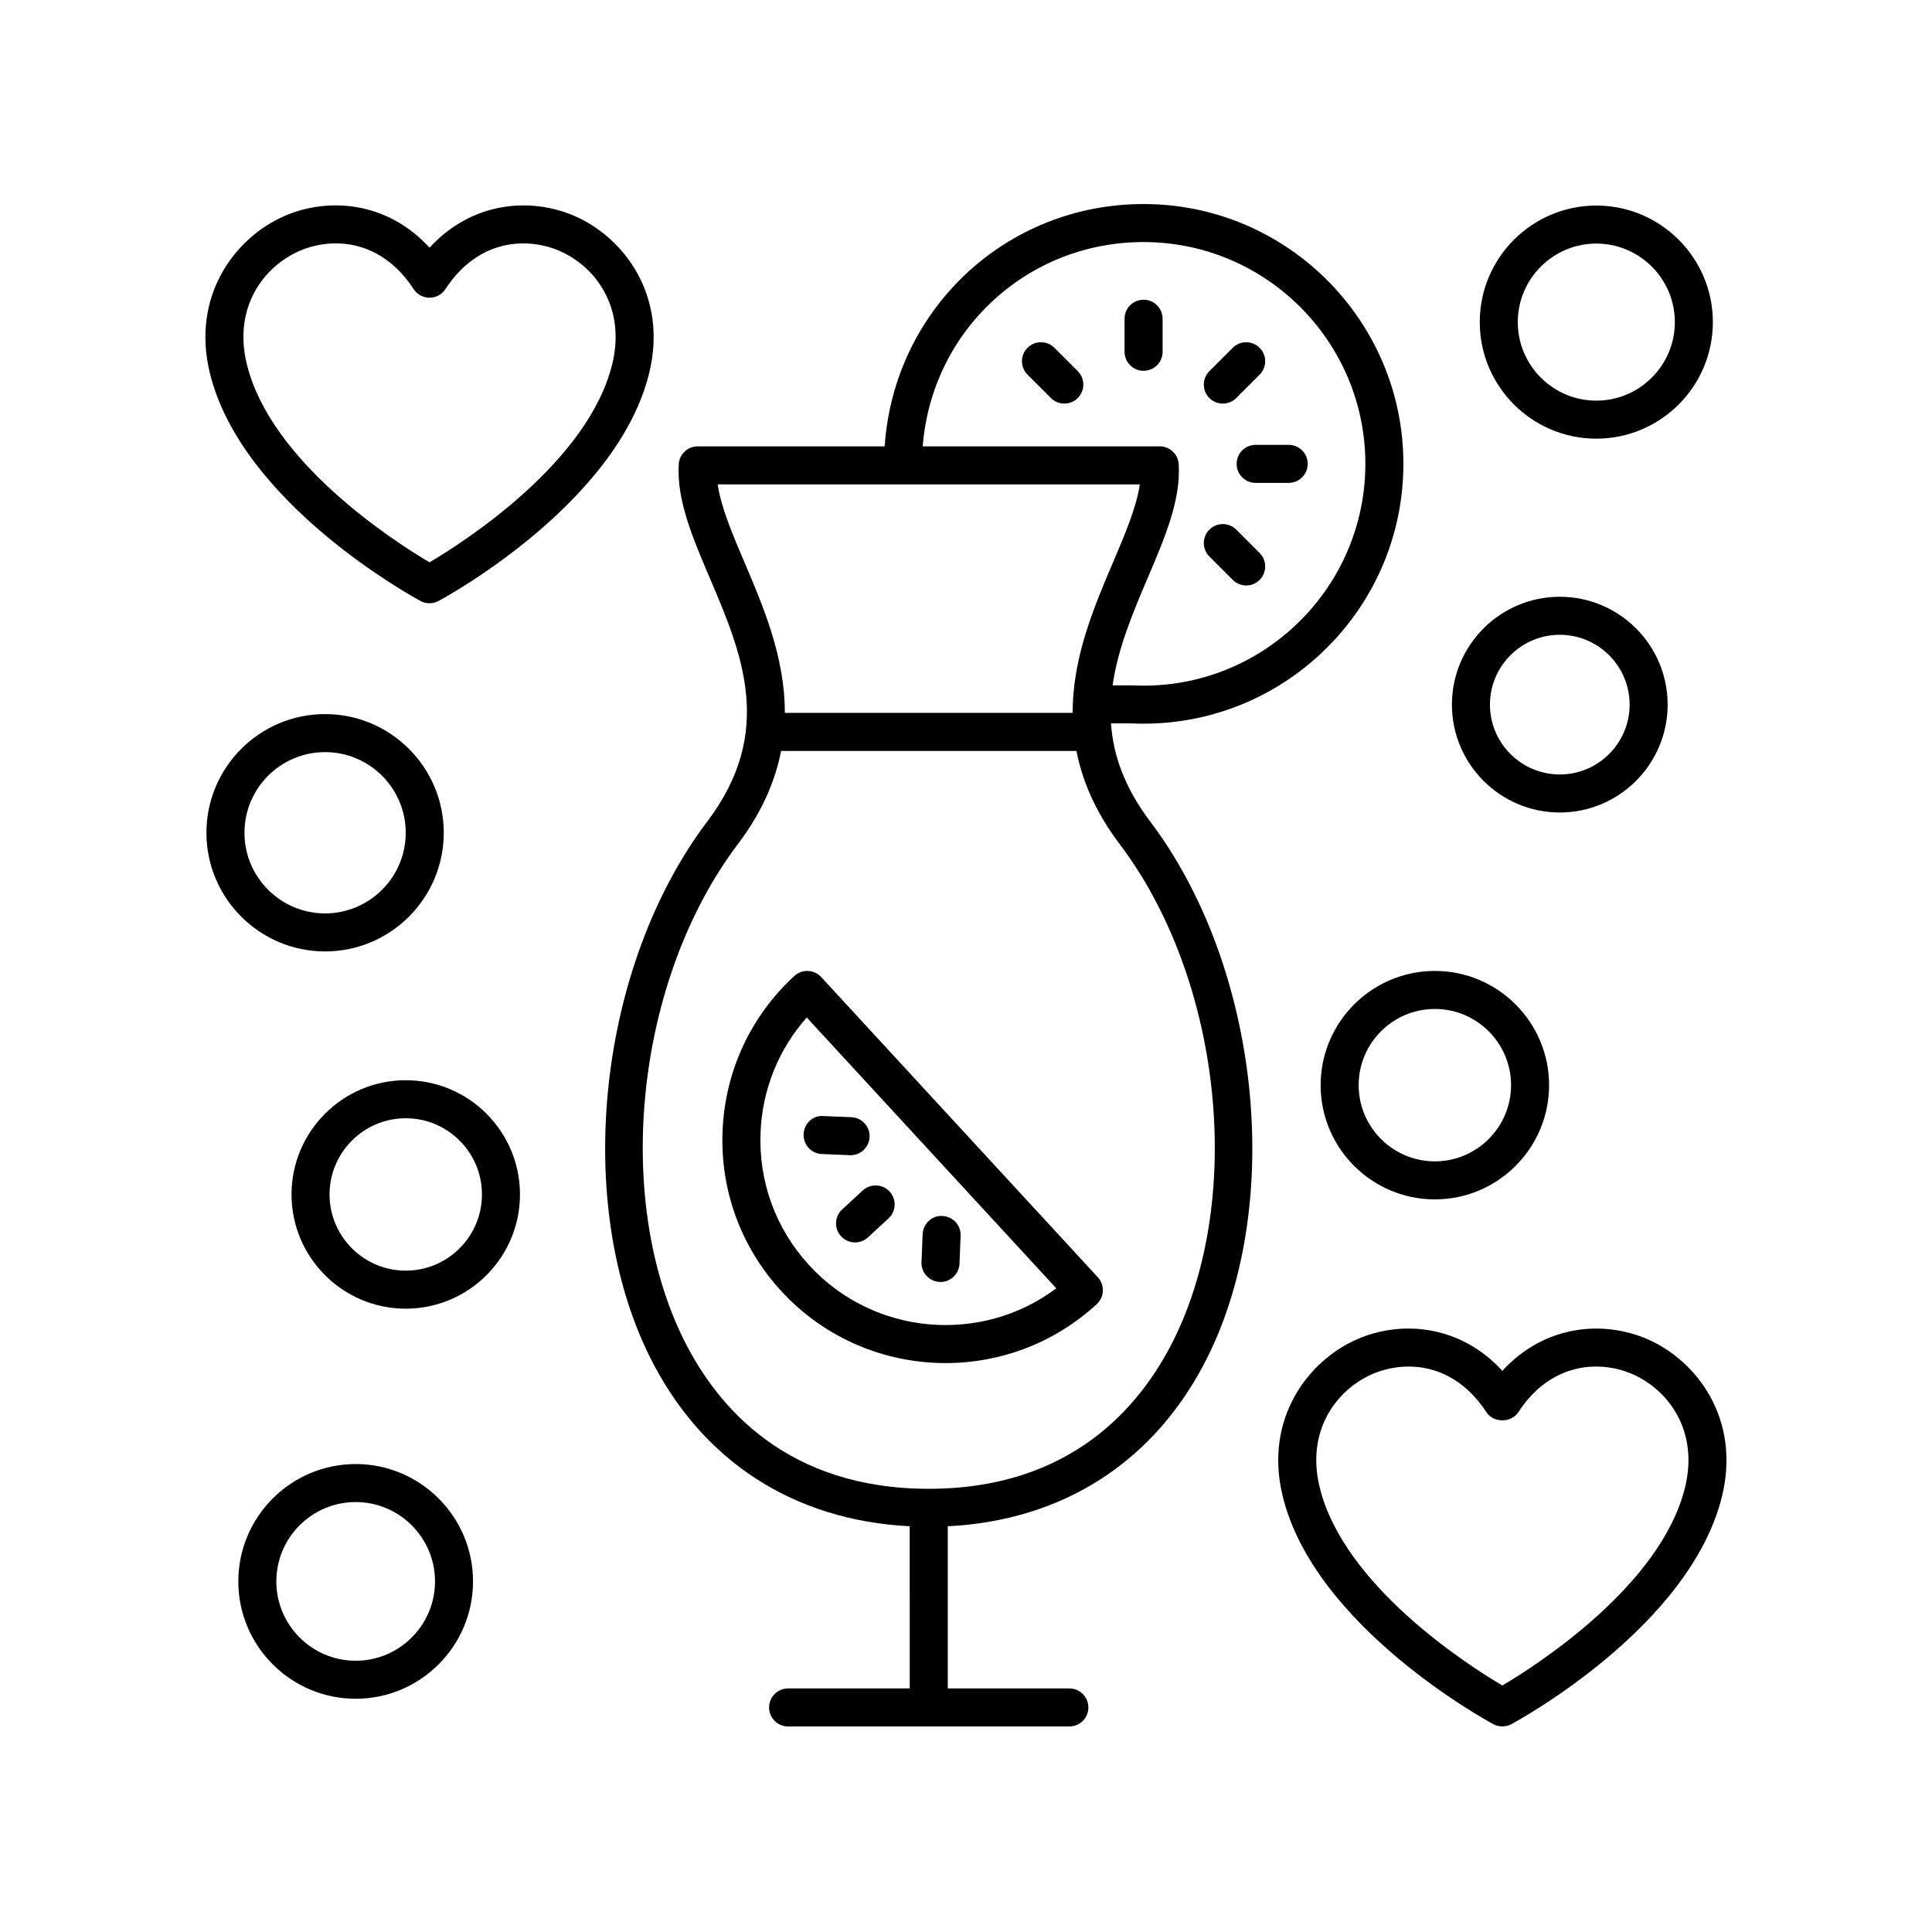 <?xml version="1.0" encoding="UTF-8"?>
<!-- Uploaded to: ICON Repo, www.svgrepo.com, Generator: ICON Repo Mixer Tools -->
<svg fill="#000000" width="800px" height="800px" version="1.1" viewBox="144 144 512 512" xmlns="http://www.w3.org/2000/svg">
 <g>
  <path d="m361.62 402.93c-1.883-2.039-5.07-2.168-7.117-0.289-11.617 10.699-18.367 25.289-19.016 41.074-0.645 15.785 4.894 30.867 15.602 42.484 11.641 12.629 27.547 19.031 43.504 19.031 14.336 0 28.707-5.164 40.055-15.621 0.984-0.906 1.566-2.164 1.617-3.5 0.055-1.34-0.422-2.637-1.328-3.621zm-3.125 76.438c-8.879-9.633-13.477-22.148-12.941-35.242 0.461-11.406 4.773-22.051 12.242-30.473l66.141 71.77c-19.883 14.875-48.27 12.578-65.441-6.055z"/>
  <path d="m367.18 464.51c-2.047 1.883-2.176 5.074-0.289 7.121 0.992 1.078 2.348 1.625 3.703 1.625 1.219 0 2.445-0.441 3.414-1.332l5.457-5.027c2.047-1.883 2.176-5.074 0.289-7.121-1.883-2.043-5.074-2.164-7.121-0.289z"/>
  <path d="m393.04 483.73c0.07 0.004 0.137 0.004 0.207 0.004 2.688 0 4.922-2.125 5.027-4.836l0.301-7.414c0.113-2.781-2.051-5.121-4.832-5.234-2.711-0.234-5.121 2.047-5.234 4.832l-0.301 7.414c-0.109 2.781 2.055 5.121 4.832 5.234z"/>
  <path d="m361.79 449.83 7.418 0.305c0.07 0.004 0.145 0.004 0.211 0.004 2.688 0 4.914-2.121 5.027-4.832 0.113-2.781-2.047-5.125-4.828-5.238l-7.418-0.305c-2.859-0.223-5.125 2.047-5.238 4.828-0.109 2.777 2.051 5.125 4.828 5.238z"/>
  <path d="m447.06 335.78c37.961 0 68.852-30.887 68.852-68.852 0-37.969-30.887-68.855-68.852-68.855-36.504 0-66.141 27.957-68.617 64.215h-49.539c-2.66 0-4.859 2.07-5.027 4.723-0.59 9.492 3.672 19.477 8.176 30.055 8.551 20.051 17.398 40.785-0.574 64.574-29.047 38.445-35.742 100.81-15.254 141.98 13.711 27.531 38.047 43.305 68.859 44.852l0.004 42.98h-32.227c-2.785 0-5.039 2.254-5.039 5.039s2.254 5.039 5.039 5.039h74.531c2.785 0 5.039-2.254 5.039-5.039s-2.254-5.039-5.039-5.039h-32.227v-42.977c30.812-1.547 55.152-17.32 68.859-44.852 20.492-41.164 13.797-103.53-15.254-141.98-6.832-9.043-9.777-17.645-10.344-25.938l5.426-0.004c1.059 0.059 2.129 0.078 3.207 0.078zm0-127.63c32.406 0 58.773 26.367 58.773 58.781 0 32.406-26.367 58.773-58.773 58.773-0.91 0-1.805-0.02-2.953-0.07h-5.258c1.391-9.824 5.383-19.273 9.344-28.566 4.508-10.578 8.766-20.566 8.176-30.055-0.168-2.652-2.367-4.723-5.027-4.723h-62.809c2.367-30.555 27.547-54.141 58.527-54.141zm-105.73 84.961c-3.18-7.453-6.219-14.578-7.141-20.746h111.88c-0.922 6.168-3.961 13.293-7.141 20.746-5.016 11.762-10.707 25.176-10.66 39.816h-76.281c0.047-14.641-5.644-28.051-10.66-39.816zm113.68 206.02c-8.949 17.98-27.473 39.418-64.875 39.418s-55.926-21.438-64.875-39.418c-18.938-38.031-12.668-95.758 14.27-131.41 6.434-8.516 9.918-16.766 11.469-24.707h78.273c1.555 7.945 5.039 16.195 11.469 24.707 26.938 35.652 33.207 93.379 14.27 131.41z"/>
  <path d="m452.1 228.47c0-2.785-2.254-5.039-5.039-5.039s-5.039 2.254-5.039 5.039v8.758c0 2.785 2.254 5.039 5.039 5.039s5.039-2.254 5.039-5.039z"/>
  <path d="m423.43 236.17c-1.969-1.969-5.156-1.969-7.125 0s-1.969 5.156 0 7.125l6.188 6.188c0.984 0.984 2.273 1.477 3.562 1.477 1.289 0 2.578-0.492 3.562-1.477 1.969-1.969 1.969-5.156 0-7.125z"/>
  <path d="m470.69 297.68c0.984 0.984 2.273 1.477 3.562 1.477 1.289-0.004 2.578-0.496 3.562-1.477 1.969-1.965 1.969-5.156 0-7.125l-6.188-6.195c-1.969-1.969-5.156-1.969-7.125 0-1.969 1.965-1.969 5.156 0 7.125z"/>
  <path d="m471.72 266.93c0 2.785 2.254 5.039 5.039 5.039h8.758c2.785 0 5.039-2.254 5.039-5.039 0-2.785-2.254-5.039-5.039-5.039h-8.758c-2.785 0.004-5.039 2.254-5.039 5.039z"/>
  <path d="m468.06 250.96c1.289 0 2.578-0.492 3.562-1.477l6.188-6.188c1.969-1.969 1.969-5.156 0-7.125s-5.156-1.969-7.125 0l-6.188 6.188c-1.969 1.969-1.969 5.156 0 7.125 0.984 0.984 2.273 1.477 3.562 1.477z"/>
  <path d="m493.98 431.58c0 16.688 13.578 30.27 30.273 30.27 16.688 0 30.27-13.578 30.27-30.27 0-16.695-13.578-30.273-30.27-30.273-16.691 0-30.273 13.578-30.273 30.273zm50.465 0c0 11.133-9.059 20.191-20.191 20.191-11.141 0-20.195-9.059-20.195-20.191 0-11.141 9.059-20.195 20.195-20.195 11.133-0.004 20.191 9.055 20.191 20.195z"/>
  <path d="m281.8 460.54c0-16.688-13.578-30.27-30.273-30.27-16.688 0-30.27 13.578-30.27 30.27 0 16.695 13.578 30.273 30.27 30.273 16.691 0 30.273-13.578 30.273-30.273zm-30.273 20.195c-11.133 0-20.191-9.059-20.191-20.195 0-11.133 9.059-20.191 20.191-20.191 11.141 0 20.195 9.059 20.195 20.191 0 11.141-9.059 20.195-20.195 20.195z"/>
  <path d="m557.36 359.32c15.766 0 28.586-12.82 28.586-28.586s-12.82-28.586-28.586-28.586-28.586 12.82-28.586 28.586 12.824 28.586 28.586 28.586zm0-47.094c10.203 0 18.508 8.305 18.508 18.508s-8.305 18.508-18.508 18.508-18.508-8.305-18.508-18.508 8.305-18.508 18.508-18.508z"/>
  <path d="m261.6 364.69c0-17.344-14.105-31.449-31.449-31.449-17.34 0-31.445 14.105-31.445 31.449s14.105 31.449 31.445 31.449c17.344 0 31.449-14.105 31.449-31.449zm-52.816 0c0-11.785 9.586-21.371 21.367-21.371 11.785 0 21.371 9.59 21.371 21.371 0 11.785-9.59 21.371-21.371 21.371s-21.367-9.586-21.367-21.371z"/>
  <path d="m238.26 594.19c17.145 0 31.098-13.953 31.098-31.098 0-17.152-13.953-31.105-31.098-31.105-17.152 0-31.105 13.953-31.105 31.105 0.004 17.145 13.957 31.098 31.105 31.098zm0-52.129c11.59 0 21.023 9.434 21.023 21.027 0 11.59-9.434 21.023-21.023 21.023-11.598 0-21.027-9.434-21.027-21.023 0-11.594 9.434-21.027 21.027-21.027z"/>
  <path d="m567.04 260.25c17.031 0 30.887-13.855 30.887-30.887 0-17.035-13.855-30.887-30.887-30.887s-30.887 13.855-30.887 30.887 13.852 30.887 30.887 30.887zm0-51.699c11.473 0 20.812 9.34 20.812 20.812 0 11.473-9.34 20.812-20.812 20.812-11.473 0-20.812-9.34-20.812-20.812 0-11.473 9.34-20.812 20.812-20.812z"/>
  <path d="m316.05 242.83c5-20.535-6.773-35.965-19.832-41.613-11.504-4.973-27.078-3.906-38.387 8.418-11.293-12.336-26.879-13.398-38.387-8.418-13.059 5.648-24.836 21.078-19.836 41.613 8.414 34.582 53.902 59.398 55.836 60.438 0.742 0.398 1.566 0.602 2.387 0.602 0.82 0 1.645-0.203 2.387-0.602 1.934-1.039 47.422-25.855 55.832-60.438zm-58.219 50.195c-9.199-5.438-42.082-26.469-48.434-52.574-3.637-14.945 4.434-25.824 14.043-29.984 2.793-1.207 6.078-1.969 9.535-1.969 7.039 0 14.805 3.152 20.633 12.109 0.93 1.426 2.519 2.289 4.223 2.289 1.703 0 3.293-0.859 4.223-2.289 8.703-13.352 21.688-13.789 30.168-10.141 9.609 4.156 17.672 15.035 14.035 29.984-6.336 26.055-39.238 47.129-48.426 52.574z"/>
  <path d="m539.75 600.92c0.742 0.398 1.566 0.602 2.387 0.602 0.82 0 1.645-0.203 2.387-0.602 1.934-1.043 47.43-25.859 55.836-60.438 5-20.543-6.773-35.969-19.832-41.613-11.523-4.973-27.09-3.91-38.387 8.418-11.297-12.328-26.875-13.402-38.391-8.418-13.059 5.648-24.832 21.078-19.832 41.613 8.414 34.578 53.898 59.395 55.832 60.438zm-32-92.801c2.789-1.207 6.078-1.969 9.531-1.969 7.039 0 14.805 3.152 20.641 12.109 1.859 2.856 6.582 2.856 8.441 0 8.688-13.348 21.684-13.805 30.164-10.141 9.609 4.152 17.676 15.035 14.043 29.984-6.336 26.051-39.238 47.129-48.434 52.574-9.199-5.441-42.074-26.473-48.426-52.574-3.637-14.949 4.426-25.828 14.039-29.984z"/>
 </g>
</svg>
